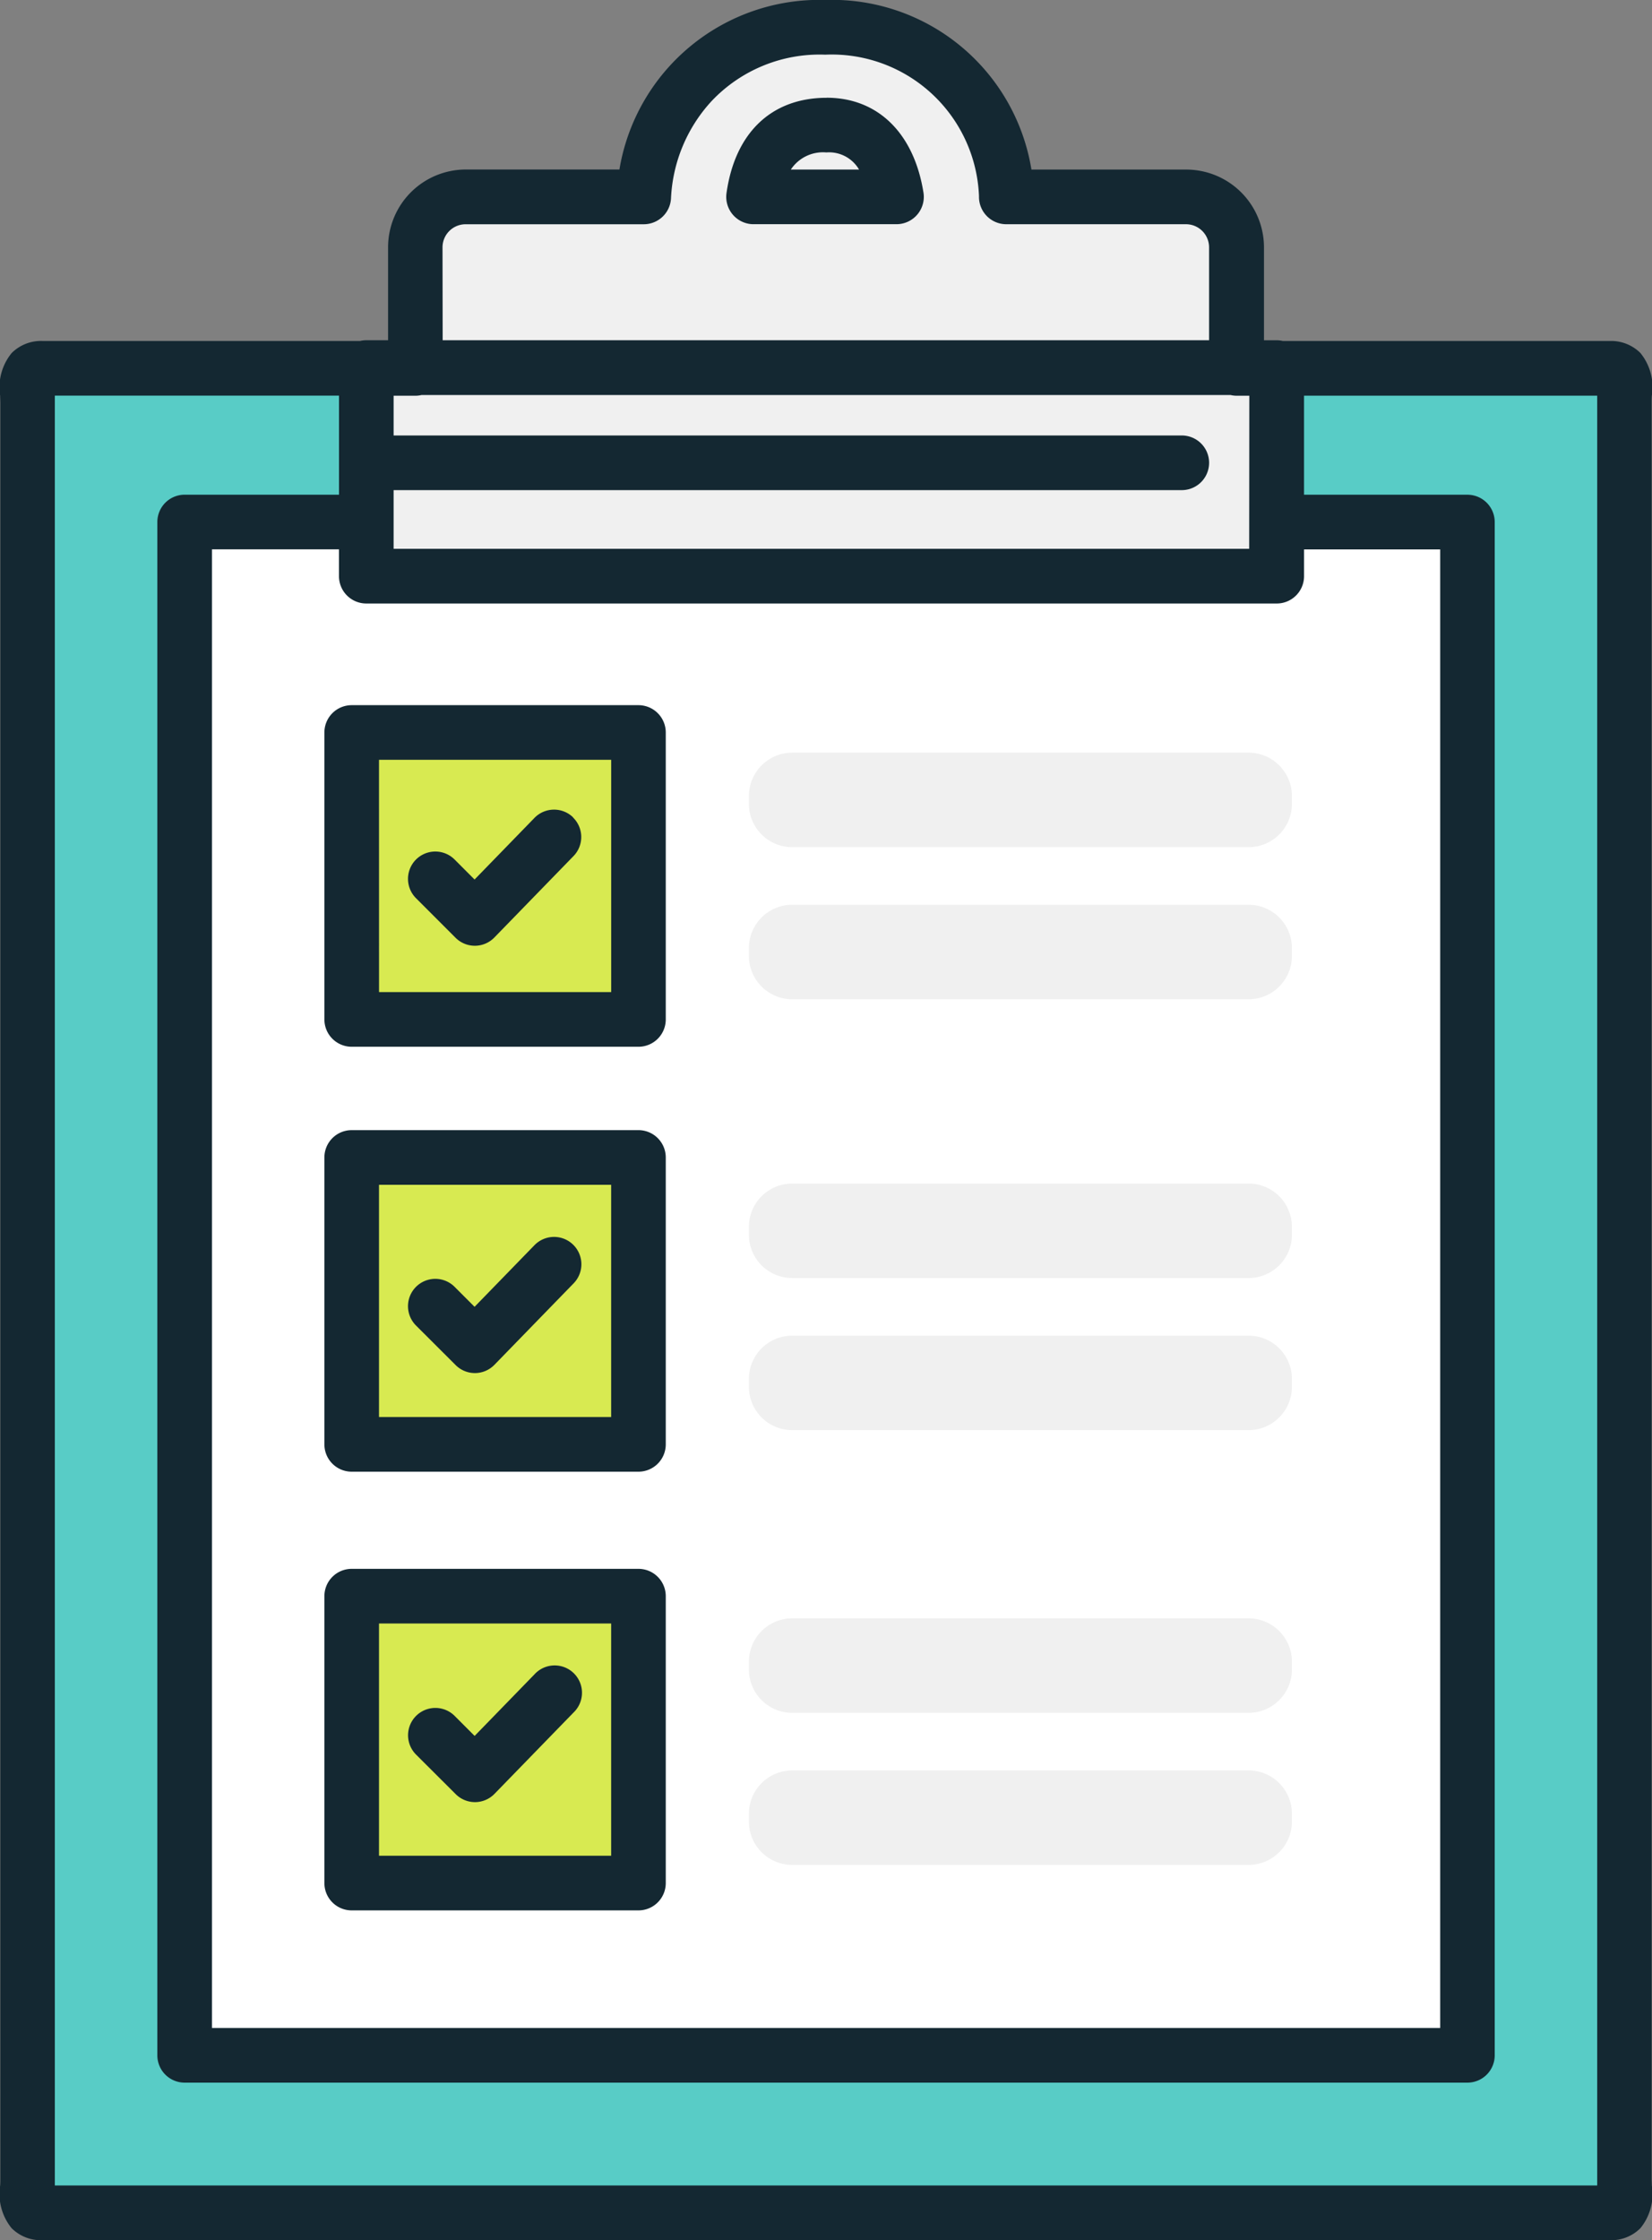 <svg xmlns="http://www.w3.org/2000/svg" xmlns:xlink="http://www.w3.org/1999/xlink" width="56.319" height="76.328" viewBox="0 0 56.319 76.328">
  <rect x="0" y="0" width="56.319" height="76.328" fill="#808080" stroke="none"/>
  <defs>
    <clipPath id="clip-path">
      <rect id="長方形_851" data-name="長方形 851" width="56.319" height="76.328" fill="none"/>
    </clipPath>
  </defs>
  <g id="icon_note" transform="translate(-14.565 -1076.549)">
    <path id="パス_1970" data-name="パス 1970" d="M681.815,1048.9v62.116l-54.777.155v-62.423Z" transform="translate(-611.702 40.567)" fill="#58ccc6"/>
    <g id="グループ_781" data-name="グループ 781" transform="translate(14.565 1076.549)">
      <g id="グループ_780" data-name="グループ 780" clip-path="url(#clip-path)">
        <path id="パス_1971" data-name="パス 1971" d="M676.906,1055.635a1.447,1.447,0,0,1,1.436,1.458h0v49.328a1.447,1.447,0,0,1-1.435,1.459H636.048a1.447,1.447,0,0,1-1.436-1.458h0v-49.329a1.447,1.447,0,0,1,1.435-1.459h40.859Z" transform="translate(-628.318 -1037.847)" fill="#fff"/>
        <path id="パス_1972" data-name="パス 1972" d="M672.794,1044.287v-3.632a1.718,1.718,0,0,0-1.718-1.718H664.95a6.194,6.194,0,0,0-12.361,0h-6.078a1.718,1.718,0,0,0-1.718,1.718v3.632h-1.63v7.358h31.259v-7.358Z" transform="translate(-630.633 -1031.761)" fill="#f0f0f0"/>
        <rect id="長方形_848" data-name="長方形 848" width="9.794" height="9.794" transform="translate(11.978 39.431)" fill="#d8ea51"/>
        <rect id="長方形_849" data-name="長方形 849" width="9.794" height="9.794" transform="translate(11.978 24.952)" fill="#d8ea51"/>
        <rect id="長方形_850" data-name="長方形 850" width="9.794" height="9.794" transform="translate(11.978 53.977)" fill="#d8ea51"/>
        <path id="パス_1973" data-name="パス 1973" d="M678.026,1084.312H662.468a1.477,1.477,0,0,1-1.477-1.477v-.266a1.477,1.477,0,0,1,1.477-1.477h15.558a1.477,1.477,0,0,1,1.477,1.477v.266a1.477,1.477,0,0,1-1.477,1.477m1.477,3.705v-.265a1.477,1.477,0,0,0-1.477-1.477H662.468a1.477,1.477,0,0,0-1.477,1.477v.265a1.477,1.477,0,0,0,1.477,1.477h15.558a1.477,1.477,0,0,0,1.477-1.477m0-19.863v-.266a1.477,1.477,0,0,0-1.477-1.477H662.468a1.477,1.477,0,0,0-1.477,1.477v.266a1.477,1.477,0,0,0,1.477,1.477h15.558a1.477,1.477,0,0,0,1.477-1.477m0,5.182v-.266a1.477,1.477,0,0,0-1.477-1.477H662.468a1.477,1.477,0,0,0-1.477,1.477v.266a1.477,1.477,0,0,0,1.477,1.477h15.558a1.477,1.477,0,0,0,1.477-1.477m0,24.313v-.266a1.477,1.477,0,0,0-1.477-1.476H662.468a1.477,1.477,0,0,0-1.477,1.476v.266a1.477,1.477,0,0,0,1.477,1.477h15.558a1.477,1.477,0,0,0,1.477-1.477m0,5.182v-.266a1.477,1.477,0,0,0-1.477-1.477H662.468a1.477,1.477,0,0,0-1.477,1.477v.266a1.477,1.477,0,0,0,1.477,1.477h15.558a1.477,1.477,0,0,0,1.477-1.477" transform="translate(-635.46 -1040.765)" fill="#f0f0f0"/>
        <path id="パス_1974" data-name="パス 1974" d="M682.282,1105.446v-60.461c0-.091,0-.179.006-.263a1.842,1.842,0,0,0-.39-1.452,1.412,1.412,0,0,0-1.055-.409H669.708a.931.931,0,0,0-.211-.025h-.432v-3.166a2.652,2.652,0,0,0-2.649-2.65h-5.279a6.887,6.887,0,0,0-6.993-5.78h-.053a6.911,6.911,0,0,0-7,5.778h-5.238a2.652,2.652,0,0,0-2.649,2.649v3.168h-.742a.93.93,0,0,0-.211.025H627.425a1.413,1.413,0,0,0-1.055.413,1.84,1.84,0,0,0-.391,1.452c0,.085.006.172.006.263v60.46c0,.091,0,.179-.006.263a1.846,1.846,0,0,0,.391,1.452,1.412,1.412,0,0,0,1.055.409h53.419a1.409,1.409,0,0,0,1.054-.409,1.843,1.843,0,0,0,.39-1.452c0-.085-.006-.172-.006-.263m-43.821-53.643H669.5a.931.931,0,0,0,.931-.931v-.912h4.641v50.38H633.2v-50.382h4.33v.912a.931.931,0,0,0,.93.933h0m30.1-1.863H639.393v-2h26.87a.931.931,0,0,0,0-1.862h-26.87v-1.354h.742a.939.939,0,0,0,.211-.025h27.578a.938.938,0,0,0,.211.025h.43Zm-27.5-10.272a.788.788,0,0,1,.787-.787h6.073a.931.931,0,0,0,.93-.894,5.242,5.242,0,0,1,1.381-3.3,5.065,5.065,0,0,1,3.853-1.585h.041a5.024,5.024,0,0,1,5.224,4.816c0,.016,0,.032,0,.048a.931.931,0,0,0,.931.914h6.126a.788.788,0,0,1,.787.787v3.166H641.065Zm39.36,66.038H627.843c0-.085,0-.172,0-.262v-60.461c0-.09,0-.177,0-.262h9.688v3.375h-5.262a.931.931,0,0,0-.931.931v52.244a.931.931,0,0,0,.931.931H676a.931.931,0,0,0,.931-.931V1049.03a.931.931,0,0,0-.931-.931H670.43v-3.375h9.995c0,.085,0,.172,0,.262v60.46c0,.09,0,.177,0,.262m-26.271-71.134h-.022c-1.862.011-3.1,1.194-3.39,3.245a.931.931,0,0,0,.79,1.053.9.9,0,0,0,.131.009h4.874a.932.932,0,0,0,.931-.931.908.908,0,0,0-.012-.147c-.322-2.024-1.556-3.231-3.3-3.231m-1.221,2.447a1.313,1.313,0,0,1,1.211-.583,1.182,1.182,0,0,1,1.114.583Zm-5.195,32.73h-9.776a.931.931,0,0,0-.931.931v9.776a.931.931,0,0,0,.931.931h9.776a.932.932,0,0,0,.931-.931v-9.776a.932.932,0,0,0-.931-.931m-.931,9.776h-7.914v-7.914h7.914Zm-9.776-23.324v9.776a.931.931,0,0,0,.931.931h9.776a.931.931,0,0,0,.931-.931V1056.2a.932.932,0,0,0-.931-.931h-9.776a.931.931,0,0,0-.931.931m1.862.931h7.915v7.914h-7.914Zm8.845,27.566h-9.776a.931.931,0,0,0-.931.931v9.776a.931.931,0,0,0,.931.931h9.776a.932.932,0,0,0,.931-.931v-9.776a.932.932,0,0,0-.931-.931m-.931,9.776h-7.914v-7.914h7.914Zm-6.653-18.067a.931.931,0,0,1,1.317-1.317l.68.68,2.042-2.1a.931.931,0,0,1,1.335,1.3l-2.7,2.776a.932.932,0,0,1-.661.282h-.006a.931.931,0,0,1-.656-.273Zm5.353-17.31a.931.931,0,0,1,.019,1.313l-2.7,2.776a.931.931,0,0,1-.661.282h-.007a.931.931,0,0,1-.656-.273l-1.348-1.348a.931.931,0,1,1,1.317-1.317l.68.681,2.042-2.1a.932.932,0,0,1,1.316-.019m-5.353,31.935a.931.931,0,0,1,1.317-1.317l.68.681,2.042-2.1a.931.931,0,0,1,1.373,1.259c-.012.013-.025.026-.038.039l-2.7,2.776a.932.932,0,0,1-.661.282h-.006a.931.931,0,0,1-.656-.273Z" transform="translate(-625.974 -1031.242)" fill="#142832"/>
      </g>
    </g>
  </g>
</svg>
